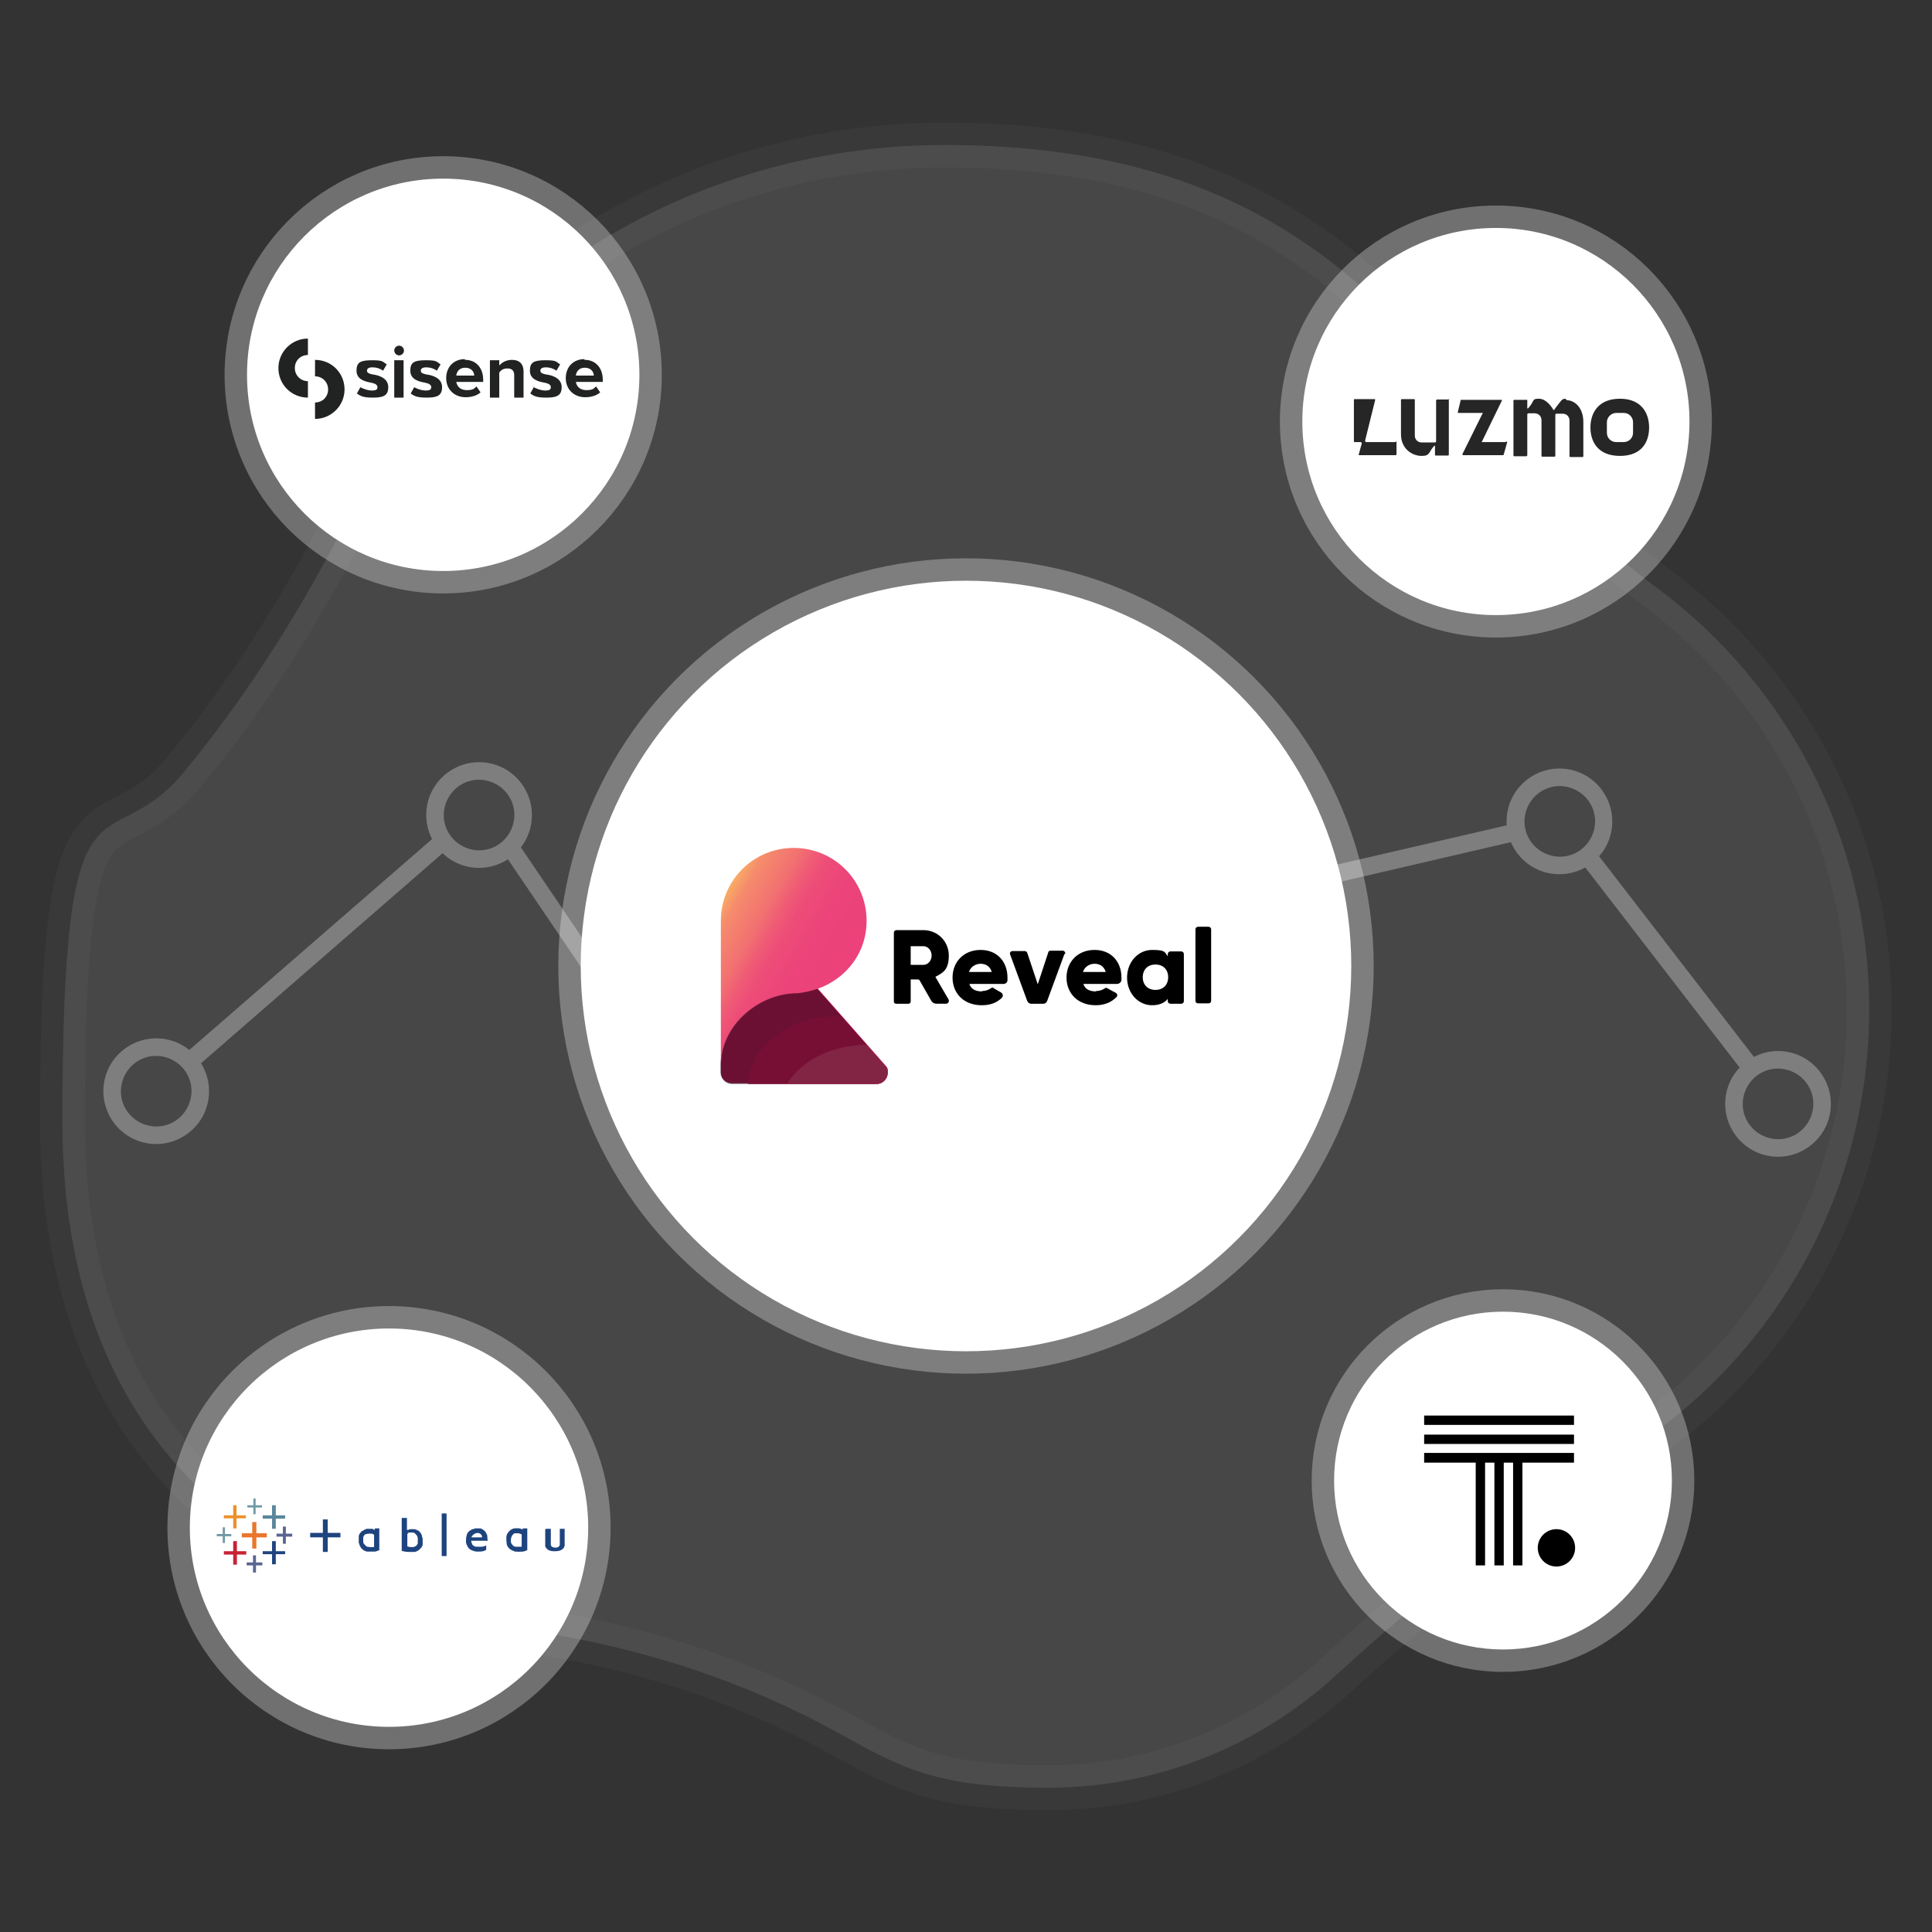 <?xml version="1.0" encoding="UTF-8"?>
<svg id="Layer_3" xmlns="http://www.w3.org/2000/svg" xmlns:xlink="http://www.w3.org/1999/xlink" version="1.1" viewBox="0 0 517 517">
  <rect x="0" y="0" width="517" height="517" fill="#333333" stroke="none"/>
  <!-- Generator: Adobe Illustrator 29.7.1, SVG Export Plug-In . SVG Version: 2.1.1 Build 8)  -->
  <defs>
    <linearGradient id="linear-gradient" x1="223.2" y1="578.5" x2="189.5" y2="559.1" gradientTransform="translate(0 -312)" gradientUnits="userSpaceOnUse">
      <stop offset="0" stop-color="#ec417a"/>
      <stop offset=".3" stop-color="#ec437a"/>
      <stop offset=".5" stop-color="#ed4c78"/>
      <stop offset=".6" stop-color="#ef5b75"/>
      <stop offset=".7" stop-color="#f27071"/>
      <stop offset=".9" stop-color="#f58b6c"/>
      <stop offset="1" stop-color="#f9ac66"/>
      <stop offset="1" stop-color="#fab165"/>
    </linearGradient>
    <linearGradient id="linear-gradient1" x1="192.9" y1="597.5" x2="192.9" y2="597.5" gradientTransform="translate(0 -312)" gradientUnits="userSpaceOnUse">
      <stop offset="0" stop-color="#009898"/>
      <stop offset=".3" stop-color="#039998"/>
      <stop offset=".5" stop-color="#0b9d9a"/>
      <stop offset=".6" stop-color="#1aa39c"/>
      <stop offset=".7" stop-color="#2fab9f"/>
      <stop offset=".9" stop-color="#4ab6a3"/>
      <stop offset="1" stop-color="#6bc4a9"/>
      <stop offset="1" stop-color="#6ec5a9"/>
    </linearGradient>
    <radialGradient id="radial-gradient" cx="236.5" cy="3918.6" fx="236.5" fy="3918.6" r="43.5" gradientTransform="translate(0 -1957.7) scale(1 .6)" gradientUnits="userSpaceOnUse">
      <stop offset="0" stop-color="#000" stop-opacity="0"/>
      <stop offset=".9" stop-color="#000" stop-opacity=".8"/>
      <stop offset="1" stop-color="#000" stop-opacity=".9"/>
    </radialGradient>
  </defs>
  <path d="M500.2,270.1c0,50.2-26.3,94.2-65.9,119-27.5,17.3-53.1,37.4-77,59.4-20.3,18.5-47.3,29.9-76.9,29.9s-39-5.2-55.4-14.3c-26.4-14.7-55.4-23.9-85.4-28-51.8-7-122.9-35.4-122.9-136s11.7-68.2,32.6-93.6c17.7-21.4,32.4-45.2,44.9-70,29.1-58,89.2-97.7,158.5-97.7s106.6,26.3,139,67.3c15.3,19.3,32.5,36.9,52.2,51.6,34.2,25.6,56.3,66.5,56.3,112.5h0Z" fill="#fff" isolation="isolate" opacity=".1" stroke="#fff" stroke-miterlimit="10" stroke-opacity=".3" stroke-width="12"/>
  <g opacity=".3">
    <path d="M38.7,305.8c-7.6-1.7-12.4-9.3-10.7-16.9s9.3-12.4,16.9-10.7c7.6,1.7,12.4,9.3,10.7,16.9s-9.3,12.4-16.9,10.7ZM43.9,282.8c-5.1-1.2-10.1,2-11.3,7.1s2,10.1,7.1,11.3c5.1,1.2,10.1-2,11.3-7.1,1.2-5.1-2-10.1-7.1-11.3Z" fill="#fff"/>
    <path d="M125.1,231.9c-7.6-1.7-12.4-9.3-10.7-16.9s9.3-12.4,16.9-10.7c7.6,1.7,12.4,9.3,10.7,16.9-1.7,7.6-9.3,12.4-16.9,10.7ZM130.3,208.9c-5.1-1.2-10.1,2-11.3,7.1-1.2,5.1,2,10.1,7.1,11.3s10.1-2,11.3-7.1-2-10.1-7.1-11.3h0Z" fill="#fff"/>
    <path d="M177.9,306.8c-7.6-1.7-12.4-9.3-10.7-16.9s9.3-12.4,16.9-10.7c7.6,1.7,12.4,9.3,10.7,16.9s-9.3,12.4-16.9,10.7ZM183.2,283.8c-5.1-1.2-10.1,2-11.3,7.1s2,10.1,7.1,11.3c5.1,1.2,10.1-2,11.3-7.1s-2-10.1-7.1-11.3Z" fill="#fff"/>
    <path d="M244.1,324.6c-7.6-1.7-12.4-9.3-10.7-16.9s9.3-12.4,16.9-10.7c7.6,1.7,12.4,9.3,10.7,16.9s-9.3,12.4-16.9,10.7ZM249.3,301.6c-5.1-1.2-10.1,2-11.3,7.1s2,10.1,7.1,11.3c5.1,1.2,10.1-2,11.3-7.1,1.2-5.1-2-10.1-7.1-11.3h0Z" fill="#fff"/>
    <path d="M335,250.6c-7.6-1.7-12.4-9.3-10.7-16.9,1.7-7.6,9.3-12.4,16.9-10.7s12.4,9.3,10.7,16.9c-1.7,7.6-9.3,12.4-16.9,10.7ZM340.3,227.6c-5.1-1.2-10.1,2-11.3,7.1-1.2,5.1,2,10.1,7.1,11.3s10.1-2,11.3-7.1-2-10.1-7.1-11.3Z" fill="#fff"/>
    <path d="M414.2,233.6c-7.6-1.7-12.4-9.3-10.7-16.9,1.7-7.6,9.3-12.4,16.9-10.7s12.4,9.3,10.7,16.9c-1.7,7.6-9.3,12.4-16.9,10.7ZM419.5,210.6c-5.1-1.2-10.1,2-11.3,7.1s2,10.1,7.1,11.3,10.1-2,11.3-7.1c1.2-5.1-2-10.1-7.1-11.3Z" fill="#fff"/>
    <g>
      <path d="M176.8,282l-38.8-57.3c-.9,1.3-2.1,2.5-3.4,3.3l38.3,56.5c1.1-1.1,2.5-2,4-2.5h-.1Z" fill="#fff"/>
      <path d="M235.4,310.8c0-.9,0-1.8.3-2.6s.4-1.4.7-2l-43.5-12.3c0,.6-.1,1.2-.3,1.8-.2,1-.6,1.9-1,2.8l43.9,12.4h-.1Z" fill="#fff"/>
      <path d="M117.5,222.9l-68.6,59.6c1.3.9,2.4,2.1,3.2,3.5l68.2-59.3c-1.2-1.1-2.1-2.4-2.8-3.9h0Z" fill="#fff"/>
      <path d="M405.6,220.3l-56.2,13c.5,1.5.7,3.1.5,4.7l56.8-13.2c-.7-1.4-1.1-3-1.1-4.6h0Z" fill="#fff"/>
      <path d="M328.4,243.5l-73.1,58.8c1.2,1.1,2.1,2.4,2.7,3.9l73.8-59.3c-1.4-.9-2.5-2-3.4-3.3h0Z" fill="#fff"/>
      <path d="M470.8,284.7l-44.3-57.4c-1,1.2-2.3,2.2-3.7,3l44.2,57.3c1.1-1.2,2.4-2.1,3.8-2.8h0Z" fill="#fff"/>
    </g>
    <path d="M472.7,309.2c-7.6-1.7-12.4-9.3-10.7-16.9s9.3-12.4,16.9-10.7c7.6,1.7,12.4,9.3,10.7,16.9-1.7,7.6-9.3,12.4-16.9,10.7ZM477.9,286.2c-5.1-1.2-10.1,2-11.3,7.1-1.2,5.1,2,10.1,7.1,11.3s10.1-2,11.3-7.1-2-10.1-7.1-11.3Z" fill="#fff"/>
  </g>
  <g id="reveal">
    <circle cx="258.5" cy="258.5" r="103.1" fill="#fff" stroke="#fff" stroke-miterlimit="10" stroke-opacity=".3" stroke-width="12"/>
    <g id="logo1">
      <path d="M237.6,286.9v-.6c0-.3-.2-.5-.3-.8l-18.5-21c-1.7.6-3.5,1-5.4,1.2h-1c-9.8.5-19.5,8.8-19.5,19.5v1.7c0,.6.2,1.2.5,1.7.2.3.5.6.8.8.5.3,1.1.5,1.7.5h38.8c.3,0,.5,0,.8-.2h.2c1-.4,1.7-1.4,1.8-2.5v-.4h0Z" fill="#c21e5c"/>
      <path d="M200.2,290.1h34.3c2.3,0,3.8-2.5,2.7-4.5l-12-13.6h-1.6c-12.5,0-22.8,8-23.4,18.2h0Z" fill="#d81b61"/>
      <path d="M231.9,279.6c-9.5,0-17.7,4.4-21.3,10.5h23.9c2.3,0,3.8-2.5,2.7-4.5l-5.3-6h0Z" fill="#ec417a"/>
      <path d="M192.9,285.4v-.3.3Z" fill="#d81b61"/>
      <path d="M212.4,226.9c-10.8,0-19.5,8.7-19.5,19.5v39c0-10.7,9.7-19,19.5-19.5,10.9-.6,19.5-8.7,19.5-19.5s-8.7-19.5-19.5-19.5Z" fill="url(#linear-gradient)"/>
      <path d="M192.9,285.6v-.3.3Z" fill="url(#linear-gradient1)"/>
      <path d="M192.9,246.4" fill="#ec417a"/>
      <path d="M237.2,285.6l-18.5-21c-1.7.6-3.5,1-5.4,1.2h-1c-9.8.5-19.5,8.8-19.5,19.5v.3-.3,1.7c0,1.7,1.4,3.1,3.1,3.1h38.6c2.3,0,3.8-2.5,2.7-4.5h0Z" fill="url(#radial-gradient)" isolation="isolate" opacity=".5"/>
      <path d="M245.8,262.1h-2.1v5.9c0,.4-.3.6-.6.6h-3.3c-.4,0-.6-.3-.6-.6v-18.4c0-.4.3-.7.7-.7h7.2c3.8,0,6.8,3,6.8,6.8s-1.5,4.6-3.6,5.7l3.5,6c.3.5,0,1.2-.7,1.2h-2.5c-.6,0-1.1-.3-1.4-.8l-3.2-5.6h-.2,0ZM243.7,258.2h3.4c1.2,0,2.2-1.1,2.2-2.5s-1-2.5-2.2-2.5h-3.4v5.1h0ZM262.8,265.2c.9,0,1.7-.3,2.3-.7s.6-.2.9,0l1.9,1.1c.5.3.6,1,.2,1.4-1.4,1.4-3.2,2-5.4,2-4.8,0-7.8-3.2-7.8-7.4s3-7.4,7.5-7.4,7.2,3.2,7.2,7.4,0,.5,0,.7c0,.6-.5,1-1.1,1h-9.1c.5,1.5,1.8,2,3.4,2h0ZM265.4,260.1c-.5-1.6-1.7-2.2-3-2.2s-2.7.8-3.1,2.2h6.1ZM284.8,255.4l-4.6,12.5c-.2.4-.5.7-1,.7h-3.3c-.4,0-.8-.3-1-.7l-4.6-12.5c-.2-.5.2-.9.7-.9h3.2c.3,0,.6.2.7.5l2.8,8.4,2.8-8.5c0-.3.3-.5.6-.5h3.3c.4,0,.8.5.6.9h-.2ZM293.3,265.2c.9,0,1.8-.3,2.3-.7.2-.2.6-.2.8,0l2.2,1.2c.4.2.5.8.2,1.1-1.4,1.4-3.2,2.2-5.6,2.2-4.8,0-7.8-3.2-7.8-7.4s3-7.4,7.5-7.4,7.2,3.2,7.2,7.4,0,.4,0,.6c0,.6-.6,1.1-1.2,1.1h-9c.5,1.5,1.8,2,3.4,2h0ZM295.9,260.1c-.5-1.6-1.7-2.2-3-2.2s-2.7.8-3.1,2.2h6.1ZM316.8,255.2v12.7c0,.4-.3.7-.7.7h-2.9c-.4,0-.7-.3-.7-.7v-.6c-.9,1.1-2.3,1.7-4.2,1.7-3.7,0-6.7-3.2-6.7-7.4s3-7.4,6.7-7.4,3.3.6,4.2,1.7v-.6c0-.4.3-.7.7-.7h2.9c.4,0,.7.3.7.7h0ZM312.6,261.5c0-2.1-1.4-3.4-3.4-3.4s-3.4,1.3-3.4,3.4,1.4,3.4,3.4,3.4,3.4-1.3,3.4-3.4ZM320.6,248h2.8c.4,0,.7.3.7.7v19.1c0,.4-.3.7-.7.7h-2.8c-.4,0-.7-.3-.7-.7v-19.1c0-.4.3-.7.7-.7h0Z"/>
    </g>
  </g>
  <g id="microsoft_power_BI">
    <circle cx="402.2" cy="396.2" r="45.2" fill="#fff" stroke="#fff" stroke-miterlimit="10" stroke-opacity=".3" stroke-width="12"/>
    <g id="Art">
      <g>
        <circle cx="416.5" cy="414.2" r="5"/>
        <polygon points="421.2 388.8 381.1 388.8 381.1 391.4 394.9 391.4 394.9 418.9 397.4 418.9 397.4 391.4 399.9 391.4 399.9 418.9 402.4 418.9 402.4 391.4 404.9 391.4 404.9 418.9 407.4 418.9 407.4 391.4 421.2 391.4 421.2 388.8"/>
        <rect x="381.1" y="383.9" width="40.1" height="2.5"/>
        <rect x="381.1" y="378.8" width="40.1" height="2.5"/>
      </g>
    </g>
  </g>
  <g id="toucan_toco">
    <circle cx="104.1" cy="408.8" r="53.3" fill="#fff" stroke="#fff" stroke-miterlimit="10" stroke-opacity=".3" stroke-width="12"/>
  </g>
  <g id="tableau">
    <circle cx="118.6" cy="100.3" r="52.5" fill="#fff" stroke="#fff" stroke-miterlimit="10" stroke-opacity=".3" stroke-width="12"/>
  </g>
  <g>
    <path d="M67.8,401.9v.9h-1.6v.6h1.6v1.8h.6v-1.8h1.7v-.6h-1.7v-1.8h-.6v.9Z" fill="#7098a5"/>
    <path d="M62.4,404.2v1.3h-2.5v.8h2.5v2.7h.9v-2.7h2.5v-.8h-2.5v-2.7h-.9v1.3h0Z" fill="#eb912c"/>
    <path d="M72.8,404.2v1.3h-2.5v.9h2.5v2.7h1v-2.7h2.5v-.9h-2.5v-2.7h-1v1.3h0Z" fill="#59879b"/>
    <path d="M118.2,405h1.3v11.4h-1.3v-11.4h0ZM107.6,406.2h1.3v3.2h.4c.2-.2.5-.2.8-.2h.8c.5.1.9.3,1.3.6.3.3.6.7.7,1.1,0,.2,0,.4.2.7v1.7c0,.2,0,.4-.2.5,0,.2-.2.4-.3.5-.3.3-.6.6-1,.8-.2,0-.4.2-.6.2h-1.2c-.6,0-1.3,0-1.9-.2,0,0-.2,0-.4-.1v-8.8ZM109.3,410.4h-.3v3.4c.6.2.8.2,1.2.2s.5,0,.7-.1c0,0,.3-.1.4-.2,0,0,.2-.2.3-.3,0-.1.2-.3.2-.4s0-.4,0-.6v-.7c0-.4-.2-.8-.5-1.1,0,0-.2-.2-.3-.3-.3-.2-.6-.2-.9-.2h-.4s-.3,0-.5.1h0v.2ZM86.4,406.6h1.3v3.6h3.4v1.2h-3.4v3.9h-1.3v-3.9h-3.4v-1.2h3.4v-3.6Z" fill="#1e447f" fill-rule="evenodd"/>
    <path d="M67.5,408.8v1.5h-2.8v1.1h2.8v3h1.1v-3h2.8v-1.1h-2.8v-3h-1.1v1.5h0Z" fill="#e9762c"/>
    <path d="M75.7,409.5v.9h-1.7v.8h1.7v1.9h.8v-1.9h1.7v-.8h-1.7v-1.9h-.8v.9h0Z" fill="#5b6592"/>
    <path d="M59.6,409.6v.9h-1.6v.6h1.6v1.8h.6v-1.8h1.7v-.6h-1.7v-1.8h-.6v.9Z" fill="#7098a5"/>
    <path d="M100.2,409h1.3v5.9h-.3c-.3.2-.5.2-.8.3h-2.2c-.5-.1-.9-.3-1.3-.7-.2-.1-.3-.3-.4-.5s-.2-.3-.3-.5c0-.1,0-.4-.2-.6v-.9c0-.5,0-.7,0-.9,0-.4.3-.8.6-1.1,0-.2.3-.3.5-.4.2,0,.3-.2.5-.3,0,0,.4-.1.5-.2h1.4c.2,0,.4.1.5.2,0,0,.3.1.3.1v-.4h-.2ZM98,410.4c0,0-.3.2-.4.3-.2.2-.4.5-.4.8v1.1c0,.1,0,.3.2.5.2.3.5.6.8.8.2,0,.3,0,.7.1h1.2v-3.3c-.3-.2-.5-.3-.6-.3h-.6c-.3,0-.7,0-1,.2h0v-.2ZM139.8,409h1.3v5.9h-.3c-.3.2-.5.2-.8.3-.6,0-1.3.1-2,0-.2,0-.4,0-.6-.2-.2,0-.5-.2-.7-.3-.2-.1-.4-.3-.5-.4-.1-.2-.3-.3-.4-.5,0-.2-.2-.4-.2-.6,0-.3-.1-.6-.1-.9v-.9c0-.2,0-.4.1-.6,0-.2.2-.4.3-.6.4-.6.9-1,1.6-1.2.5,0,1-.1,1.5,0,.2,0,.4.1.6.2.1,0,.3.1.3.1v-.4h-.1ZM137.6,410.4c-.1,0-.3.2-.4.3-.3.4-.5.9-.5,1.4s0,.7.2,1c0,0,.2.3.3.4.2.2.5.4.8.4h1.6v-3.3c-.2-.1-.5-.2-.8-.3h-1c-.1,0-.3,0-.4.2h.2ZM127.8,409h.7c.3,0,.7.3,1,.5.1.1.3.3.4.4,0,.1.2.4.3.5,0,.2.2.4.2.6s0,.5.1,1.3h-4.4c0,.5.2.7.3,1,0,.1.2.3.3.3,0,0,.2.1.3.2,0,0,.3.1.4.1h1.5c.2,0,.5-.1.6-.1s.3-.1.4-.2h.2v1.2h-.2c-.2.2-.4.2-.6.3-.2,0-.5.1-.8.1h-.9c-.5,0-1-.2-1.5-.4-.4-.2-.8-.6-1-1s-.4-.8-.4-1.2c0-.7,0-1.4.3-2.1,0-.2.2-.4.4-.6,0-.1.3-.3.5-.4s.4-.3.6-.3.4-.1.6-.2h.7ZM126.9,410.5c0,0-.3.2-.4.3,0,.1-.2.3-.3.4v.2h2.8c0-.2,0-.4-.1-.5,0,0-.1-.2-.2-.3-.1-.1-.2-.2-.4-.3-.3-.1-.7-.1-1,0,0,0-.3.1-.4.2h0ZM146.1,409.1h1.3v4.3c0,.1.1.3.2.4,0,0,.2.2.3.2.5.2,1,.2,1.4,0,.1,0,.2-.1.3-.2,0-.1.2-.3.2-.4v-4.3h1.3v4.6c-.1.3-.3.6-.5.8-.3.2-.6.4-1,.5-.2,0-.5.1-.7.1h-.8c-.2,0-.5,0-.7-.1-.2,0-.4-.1-.6-.2-.1,0-.3-.2-.4-.3-.1-.1-.2-.2-.3-.3,0-.1-.2-.3-.2-.4v-4.6h.2Z" fill="#1e447f" fill-rule="evenodd"/>
    <path d="M62.4,413.8v1.3h-2.5v.9h2.5v2.7h1v-2.7h2.5v-.9h-2.5v-2.7h-1v1.3h0Z" fill="#c82235"/>
    <path d="M72.8,413.8v1.3h-2.5v.8h2.5v2.7h1v-2.7h2.5v-.8h-2.5v-2.7h-1v1.3h0Z" fill="#1e447f"/>
    <path d="M67.7,417.2v.9h-1.7v.8h1.7v1.9h.8v-1.9h1.7v-.8h-1.7v-1.9h-.8v.9h0Z" fill="#5b6592"/>
  </g>
  <g>
    <g id="logi_analytics">
      <circle cx="400.3" cy="112.8" r="51.8" fill="#fff" stroke="#fff" stroke-miterlimit="10" stroke-opacity=".3" stroke-width="12"/>
    </g>
    <path d="M387.8,106.9h-3.3l-.2.2v11c0,.2-.2.3-.3.3h-3.6c-1,0-1.8-.8-1.8-1.8v-9.6s0-.2-.2-.2h-3.3s-.2,0-.2.2v9.2c0,4,3.1,5.8,5.5,5.8s1.8-1,3.4-2.7h.2v2.4s0,.2.2.2h3.3s.2,0,.2-.2v-14.7s0-.2-.2-.2h.3ZM373.6,118.3h-8c-.2,0-.3-.2-.3-.4l2.7-10.9s0-.2-.2-.2h-5.3s-.2,0-.2.2v11.1s0,.2.2.2h1.6c.2,0,.3.2.3.4l-.8,2.9v.2h9.9s.2,0,.2-.2v-3.3s0-.2-.2-.2v.2h0ZM433.5,106.7c-5.8,0-7.9,3.8-7.9,7.7s2.1,7.6,7.9,7.6,7.8-3.7,7.8-7.6-2.1-7.7-7.8-7.7ZM437,115.8c0,1.4-1.1,2.5-2.5,2.5h-2c-1.4,0-2.5-1.1-2.5-2.5v-2.8c0-1.4,1.2-2.5,2.5-2.5h2c1.4,0,2.5,1.1,2.5,2.5v2.8ZM402.9,118.3h-6.4l5.4-11.1v-.2h-11l-.8,3.3s0,.2.2.2h6.5l-5.5,11.1.2.2h10.7s.2,0,.2-.2l.9-3.2v-.2h-.4ZM418.9,106.7c-1,0-1.1.5-2.9,2.8,0,0,0,.2-.2.2s-.2,0-.2-.2c-.4-.6-1.8-2.8-3.8-2.8s-1,.5-2.9,2.6h-.2v-2.3h-3.5s-.2,0-.2.2v14.7s0,.2.2.2h3.3l.2-.2v-11c0-.2.2-.3.3-.3h1.7c1,0,1.8.8,1.8,1.8v9.6s0,.2.2.2h3.3s.2,0,.2-.2v-11c0-.2.2-.3.3-.3h1.7c1,0,1.8.8,1.8,1.8v9.6s0,.2.2.2h3.3s.2,0,.2-.2v-9.2c0-4-2.5-5.8-4.4-5.8l-.4-.4h0Z" fill="#262626"/>
  </g>
  <g id="Layer_1-2">
    <path d="M84.3,96.3h0v4.4h0c1.9,0,3.5,1.5,3.5,3.5s-1.5,3.5-3.5,3.5h0v4.4h0c4.3,0,7.9-3.5,7.9-7.9s-3.5-7.9-7.9-7.9h0Z" fill="#212322"/>
    <path d="M82.4,106.4h0v-4.4h0c-1.9,0-3.5-1.5-3.5-3.5s1.5-3.5,3.5-3.5h0v-4.4h0c-4.3,0-7.9,3.5-7.9,7.9s3.5,7.9,7.9,7.9Z" fill="#212322"/>
    <path d="M105.5,96.4h2.5v10h-2.5v-10ZM108.1,93.8c0-.7-.6-1.3-1.3-1.3s-1.3.6-1.3,1.3.6,1.3,1.3,1.3,1.3-.6,1.3-1.3h0Z" fill="#212322"/>
    <path d="M124.5,96.3c2.9,0,4.8,2.2,4.8,5.3v.6h-7.2c.2,1.2,1.1,2.2,2.8,2.2s2-.4,2.6-1l1.1,1.6c-1,.9-2.5,1.3-4,1.3-2.9,0-5.2-2-5.2-5.1s2.1-5.1,5-5.1v.2ZM122.1,100.5h4.8c0-.9-.7-2.1-2.4-2.1s-2.3,1.2-2.4,2.1Z" fill="#212322"/>
    <path d="M137.6,100.4c0-1.3-.7-1.8-1.8-1.8s-1.7.4-2.2,1.1v6.7h-2.5v-10h2.5v1.4c.9-1,2.1-1.5,3.4-1.5,2.1,0,3.1,1.2,3.1,3.1v7h-2.5s0-6,0-6Z" fill="#212322"/>
    <path d="M156.5,96.3c2.9,0,4.8,2.2,4.8,5.3v.6h-7.2c.2,1.2,1.1,2.2,2.8,2.2s2-.4,2.6-1l1.1,1.6c-1,.9-2.5,1.3-4,1.3-2.9,0-5.2-2-5.2-5.1s2.1-5.1,5-5.1v.2ZM154.1,100.5h4.8c0-.9-.7-2.1-2.4-2.1s-2.3,1.2-2.4,2.1h0Z" fill="#212322"/>
    <path d="M96.4,103.6c.5.3,1.9.9,3.1.9s1.5-.3,1.5-.9-.6-1-1.7-1.2c-1.7-.3-3.9-.9-3.9-3.2s1.1-2.8,4.2-2.8,2.7.4,3.9,1.1l-1,1.7c-.8-.6-1.8-.9-2.8-.9s-1.5.3-1.5.9.6.8,1.5,1c1.7.2,4.2,1,4.2,3.4s-1.5,2.8-4.2,2.8-3.3-.5-4.2-1.1l1-1.8h0Z" fill="#212322"/>
    <path d="M110.8,103.6c.5.3,1.9.9,3.1.9s1.5-.3,1.5-.9-.6-1-1.7-1.2c-1.7-.3-3.9-.9-3.9-3.2s1.1-2.8,4.2-2.8,2.7.4,3.9,1.1l-1,1.7c-.8-.6-1.8-.9-2.8-.9s-1.5.3-1.5.9.6.8,1.5,1c1.7.2,4.2,1,4.2,3.4s-1.5,2.8-4.2,2.8-3.3-.5-4.2-1.1l1-1.8h0Z" fill="#212322"/>
    <path d="M142.8,103.6c.5.3,1.9.9,3.1.9s1.5-.3,1.5-.9-.6-1-1.7-1.2c-1.7-.3-3.9-.9-3.9-3.2s1.1-2.8,4.2-2.8,2.7.4,3.9,1.1l-1,1.7c-.8-.6-1.8-.9-2.8-.9s-1.5.3-1.5.9.6.8,1.5,1c1.7.2,4.2,1,4.2,3.4s-1.5,2.8-4.2,2.8-3.3-.5-4.2-1.1l1-1.8h-.1Z" fill="#212322"/>
  </g>
</svg>